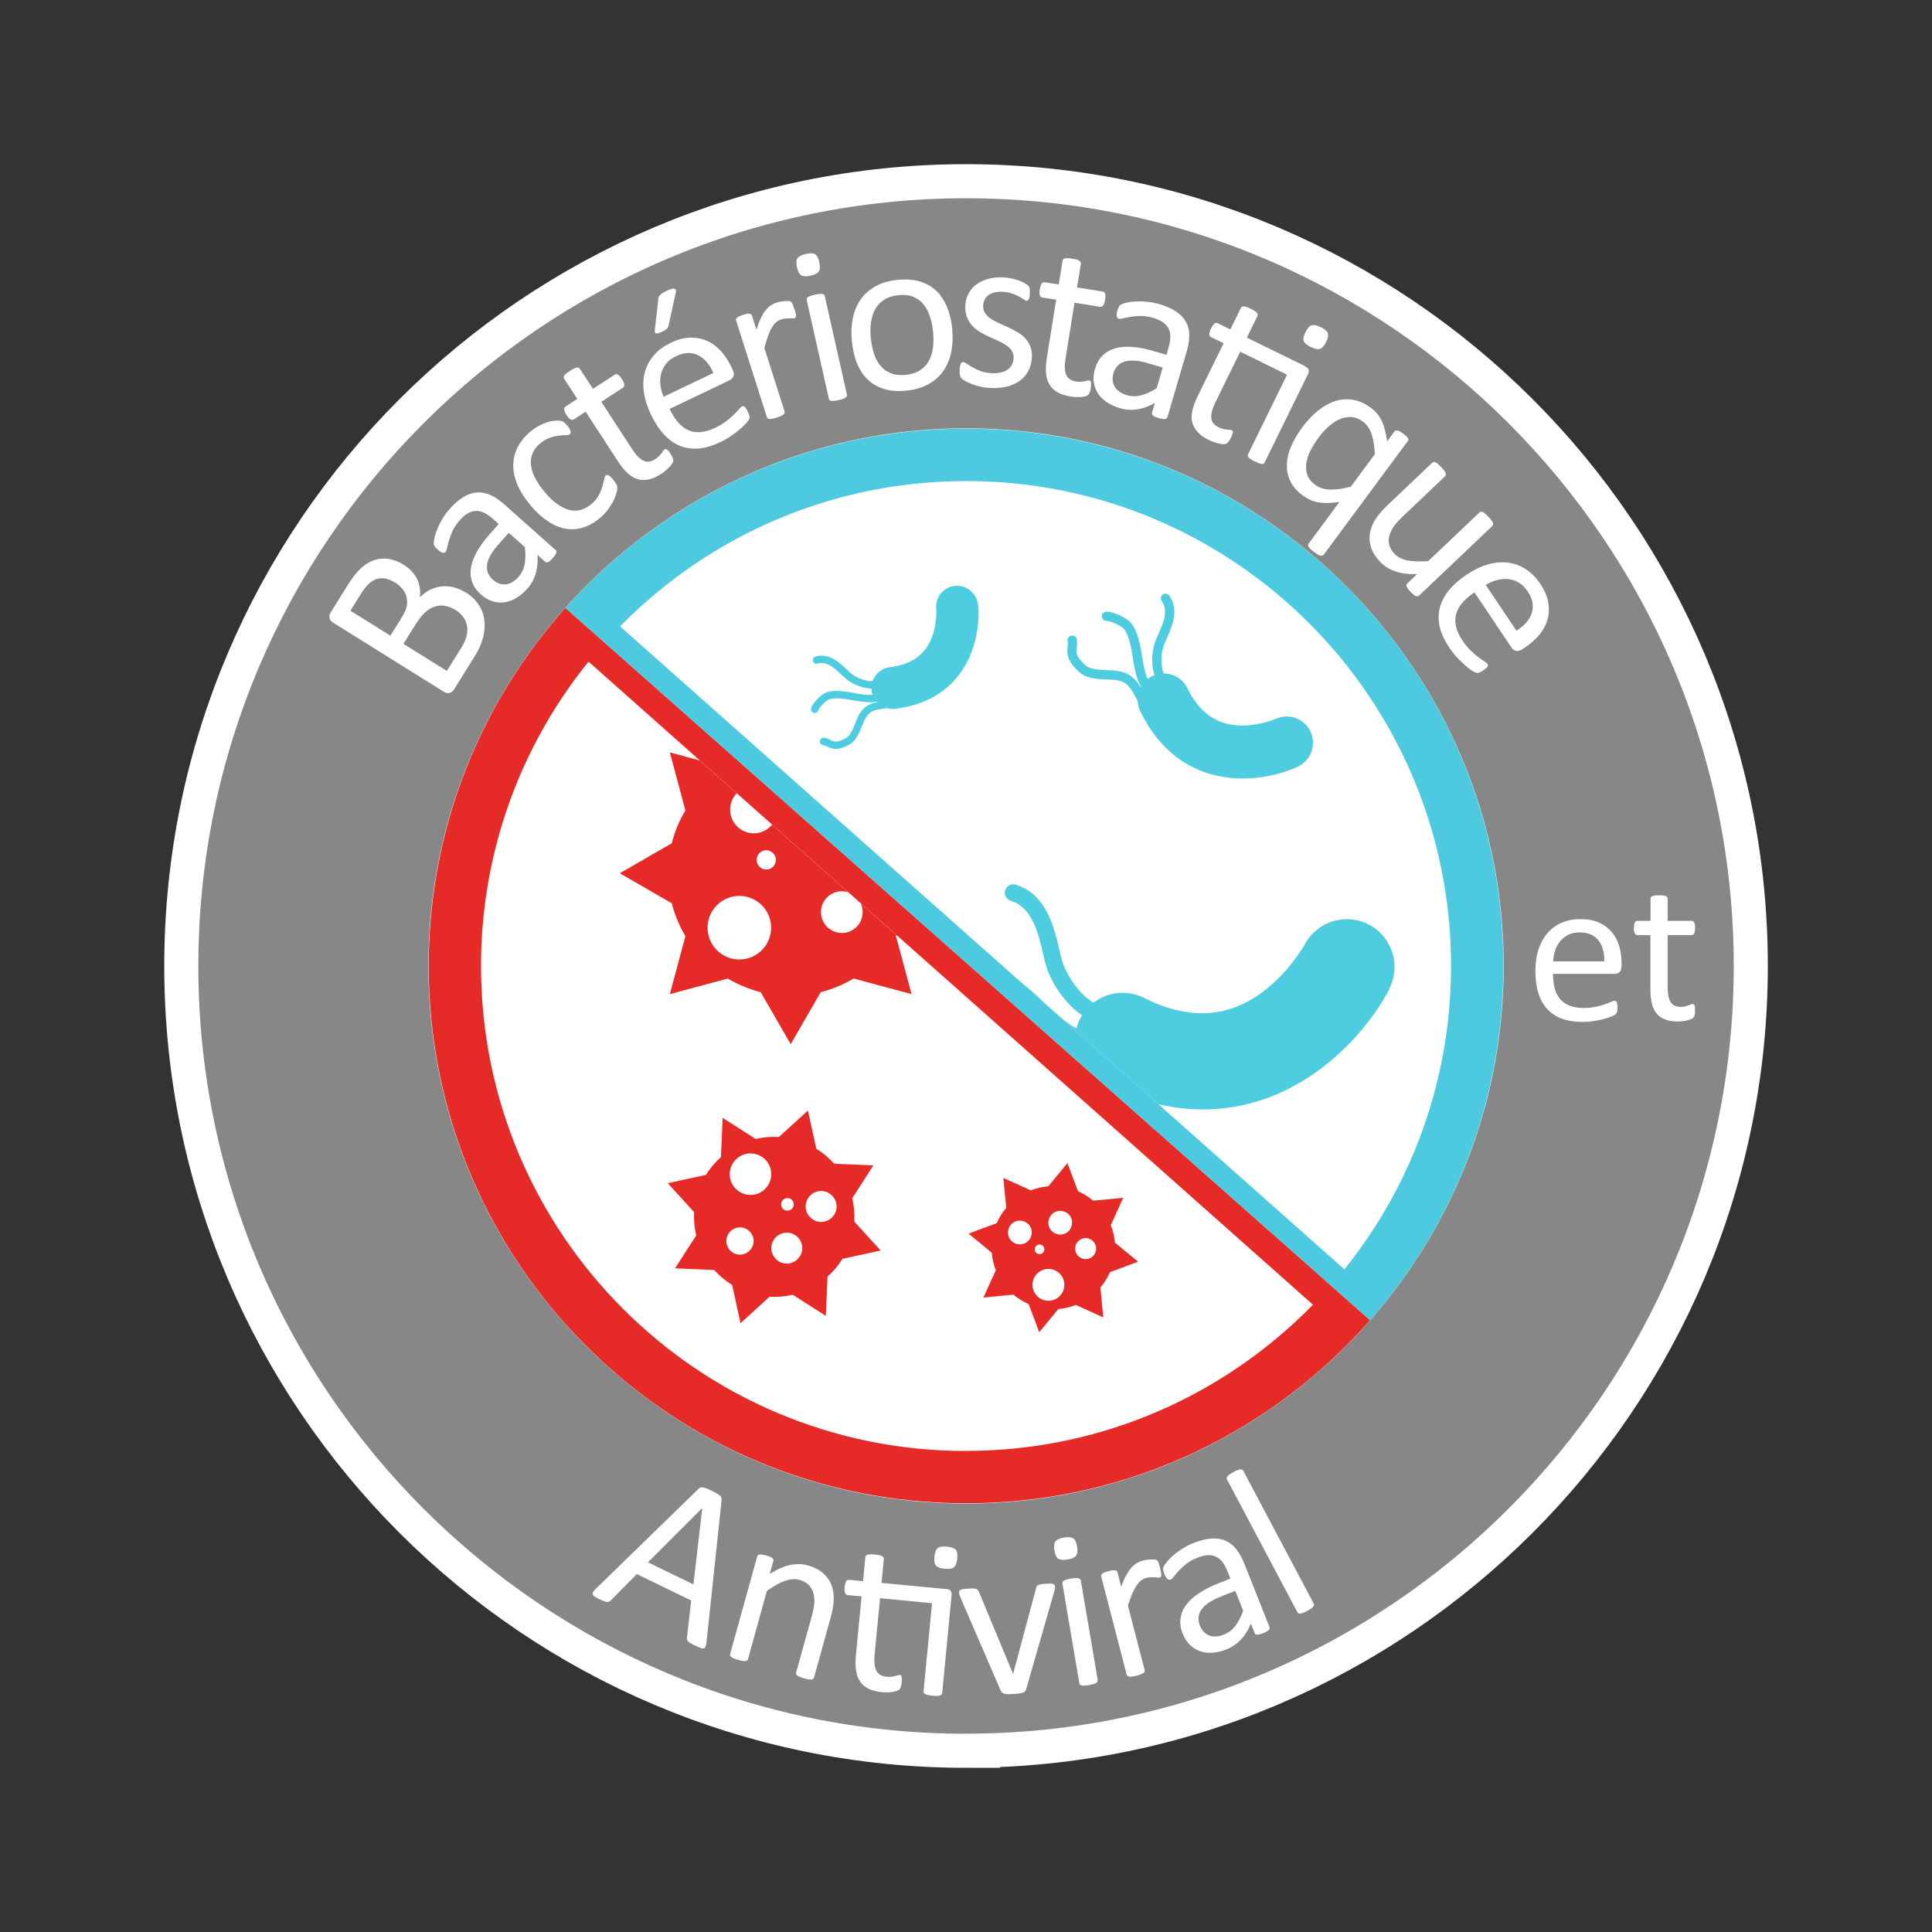 <svg xmlns="http://www.w3.org/2000/svg" xmlns:xlink="http://www.w3.org/1999/xlink" id="Bact&#xE9;riostatique_antiviral" viewBox="0 0 226.77 226.77"><rect x="0" y="0" width="226.77" height="226.77" fill="#333333" stroke="none"/><defs><style>.cls-1,.cls-2{fill:#fff;}.cls-3{fill:none;}.cls-4{clip-path:url(#clippath-1);}.cls-5{clip-path:url(#clippath-3);}.cls-6{fill:#4dcddf;}.cls-7{fill:#e62a27;}.cls-8{clip-path:url(#clippath-2);}.cls-9{fill:#4dcadf;}.cls-2{stroke:#fff;stroke-miterlimit:10;stroke-width:8px;}.cls-10{clip-path:url(#clippath);}.cls-11{fill:#878787;}</style><clipPath id="clippath"><polygon class="cls-3" points="65.05 70.19 170.84 163.83 80.95 197.07 24.86 104.53 65.05 70.19"></polygon></clipPath><clipPath id="clippath-1"><polygon class="cls-3" points="65.05 70.19 170.84 163.83 193.37 82.78 104.25 31.76 65.05 70.19"></polygon></clipPath><clipPath id="clippath-2"><polygon class="cls-3" points="69.07 77.66 154.12 153.16 109.66 183.05 48.93 119.33 69.07 77.66"></polygon></clipPath><clipPath id="clippath-3"><polygon class="cls-3" points="72.76 73.51 157.8 149 185.2 89.11 125.05 48.4 72.76 73.51"></polygon></clipPath></defs><path class="cls-2" d="M113.39,203.5c-49.69,0-90.11-40.42-90.11-90.11S63.7,23.27,113.39,23.27s90.11,40.42,90.11,90.11-40.42,90.11-90.11,90.11Z"></path><g class="cls-10"><path class="cls-7" d="M113.39,50.31c-34.83,0-63.07,28.24-63.07,63.07s28.24,63.07,63.07,63.07,63.07-28.24,63.07-63.07-28.24-63.07-63.07-63.07ZM113.39,56.46c31.44,0,56.93,25.49,56.93,56.93,0,13.48-4.69,25.85-12.52,35.6l-85.02-75.47c10.33-10.52,24.71-17.05,40.62-17.05ZM113.39,170.31c-31.44,0-56.93-25.49-56.93-56.93,0-10.27,2.73-19.9,7.49-28.22,1.51-2.64,3.23-5.15,5.13-7.5l85.03,75.48c-2.74,2.81-5.78,5.34-9.05,7.53-9.05,6.08-19.95,9.63-31.67,9.63Z"></path></g><g class="cls-4"><path class="cls-9" d="M113.39,50.31c-34.83,0-63.07,28.24-63.07,63.07s28.24,63.07,63.07,63.07,63.07-28.24,63.07-63.07-28.24-63.07-63.07-63.07ZM113.39,56.46c31.44,0,56.93,25.49,56.93,56.93,0,8.86-2.03,17.25-5.64,24.72-1.88,3.89-4.2,7.54-6.88,10.88l-85.02-75.47c3.24-3.3,6.89-6.22,10.85-8.65,8.66-5.33,18.85-8.4,29.76-8.4ZM113.39,170.31c-31.44,0-56.93-25.49-56.93-56.93,0-13.53,4.73-25.95,12.61-35.72l85.03,75.48c-10.34,10.59-24.76,17.17-40.72,17.17Z"></path></g><g class="cls-8"><path class="cls-7" d="M109.82,104.26l3.05-1.76-3.05-1.76-3.05-1.76v.02c-.35-1.39-.9-2.7-1.61-3.89h.01s.91-3.39.91-3.39l.91-3.4-3.4.91-3.4.91h.01c-1.2-.7-2.5-1.25-3.89-1.6h.02l-1.76-3.05-1.76-3.05-1.76,3.05-1.76,3.05h.02c-1.39.35-2.7.9-3.89,1.61h.01s-3.4-.92-3.4-.92l-3.4-.91.91,3.4.91,3.4h.01c-.72,1.18-1.27,2.49-1.61,3.88v-.02l-3.05,1.76-3.05,1.76,3.05,1.76,3.05,1.76v-.02c.35,1.39.9,2.7,1.61,3.89h-.01s-.91,3.39-.91,3.39l-.91,3.4,3.4-.91,3.4-.91h-.01c1.2.7,2.5,1.25,3.89,1.6h-.02l1.76,3.05,1.76,3.05,1.76-3.05,1.76-3.05h-.02c1.39-.35,2.7-.9,3.89-1.61h-.01s3.4.92,3.4.92l3.4.91-.91-3.4-.91-3.4h-.01c.72-1.18,1.27-2.49,1.61-3.88v.02l3.05-1.76ZM86.78,112.62c-2.06,0-3.73-1.67-3.73-3.73s1.67-3.73,3.73-3.73,3.73,1.67,3.73,3.73-1.67,3.73-3.73,3.73ZM89.94,102.06c-.63,0-1.13-.51-1.13-1.13s.51-1.13,1.13-1.13,1.13.51,1.13,1.13-.51,1.13-1.13,1.13ZM88.48,97.81c-1.54,0-2.78-1.25-2.78-2.78s1.25-2.78,2.78-2.78,2.78,1.25,2.78,2.78-1.25,2.78-2.78,2.78ZM94.71,98.66c0-1.54,1.25-2.78,2.78-2.78s2.78,1.25,2.78,2.78-1.25,2.78-2.78,2.78-2.78-1.25-2.78-2.78ZM98.81,109.51c-1.35,0-2.45-1.1-2.45-2.45s1.1-2.45,2.45-2.45,2.45,1.1,2.45,2.45-1.1,2.45-2.45,2.45Z"></path><path class="cls-7" d="M131.11,142.2l.73-1.61-1.76.17-1.76.17h0c-.55-.46-1.15-.83-1.79-1.11h0s-.62-1.65-.62-1.65l-.62-1.65-1.12,1.36-1.12,1.36h0c-.7.06-1.39.22-2.06.48h0s-1.61-.73-1.61-.73l-1.61-.73.17,1.76.17,1.76h0c-.47.54-.84,1.15-1.12,1.79h0s-1.65.61-1.65.61l-1.65.62,1.36,1.12,1.36,1.12h0c.06.69.21,1.38.48,2.05h0s-.73,1.6-.73,1.6l-.73,1.61,1.76-.17,1.76-.17h0c.55.46,1.15.83,1.79,1.11h0s.62,1.65.62,1.65l.62,1.65,1.12-1.36,1.12-1.36h0c.7-.06,1.39-.22,2.06-.48h0s1.61.73,1.61.73l1.61.73-.17-1.76-.17-1.76h0c.47-.54.84-1.15,1.12-1.79h0s1.65-.61,1.65-.61l1.65-.62-1.36-1.12-1.36-1.12h0c-.06-.69-.21-1.38-.48-2.05h0s.73-1.6.73-1.6ZM124.15,152.33c-.84.6-2.01.41-2.61-.43s-.41-2.01.43-2.61,2.01-.41,2.61.43.41,2.01-.43,2.61ZM122.35,147.1c-.26.18-.61.12-.79-.13s-.12-.61.13-.79.61-.12.79.13.12.61-.13.79ZM120.52,145.8c-.63.45-1.5.3-1.95-.32s-.3-1.5.32-1.95,1.5-.3,1.95.32.3,1.5-.32,1.95ZM123.31,144.33c-.45-.63-.3-1.5.32-1.95s1.5-.3,1.95.32.3,1.5-.32,1.95-1.5.3-1.95-.32ZM128.14,147.56c-.55.4-1.32.27-1.72-.29s-.27-1.32.29-1.72,1.32-.27,1.72.29.27,1.32-.29,1.72Z"></path><path class="cls-7" d="M86.43,153.07l.49,2.24,1.7-1.55,1.7-1.55h0c.93.05,1.86-.03,2.74-.24h-.01s1.94,1.24,1.94,1.24l1.94,1.24.1-2.3.1-2.3h-.01c.68-.6,1.28-1.3,1.77-2.1h0s2.24-.48,2.24-.48l2.24-.49-1.55-1.7-1.55-1.7h0c.06-.92-.03-1.85-.24-2.73h0s1.24-1.92,1.24-1.92l1.24-1.94-2.3-.1-2.3-.1h0c-.6-.67-1.31-1.27-2.1-1.76h0s-.49-2.24-.49-2.24l-.49-2.24-1.7,1.55-1.7,1.55h0c-.93-.05-1.86.03-2.74.24h.01s-1.94-1.24-1.94-1.24l-1.94-1.24-.1,2.3-.1,2.3h.01c-.68.6-1.28,1.3-1.77,2.1h0s-2.24.48-2.24.48l-2.24.49,1.55,1.7,1.55,1.7h0c-.06.92.03,1.85.24,2.73h0s-1.24,1.92-1.24,1.92l-1.24,1.94,2.3.1,2.3.1h0c.6.67,1.31,1.27,2.1,1.76h0s.49,2.24.49,2.24ZM85.77,137.08c.41-1.28,1.77-1.99,3.06-1.58s1.99,1.77,1.58,3.06-1.77,1.99-3.06,1.58-1.99-1.77-1.58-3.06ZM91.72,141.14c.12-.39.54-.6.93-.48s.6.54.48.93-.54.6-.93.48-.6-.54-.48-.93ZM94.65,141.06c.3-.96,1.33-1.49,2.28-1.18s1.49,1.33,1.18,2.28-1.33,1.49-2.28,1.18-1.49-1.33-1.18-2.28ZM92.9,144.77c.96.3,1.49,1.33,1.18,2.28s-1.33,1.49-2.28,1.18-1.49-1.33-1.18-2.28,1.33-1.49,2.28-1.18ZM85.33,145.18c.27-.84,1.17-1.31,2.01-1.04s1.31,1.17,1.04,2.01-1.17,1.31-2.01,1.04-1.31-1.17-1.04-2.01Z"></path></g><g class="cls-5"><path class="cls-6" d="M163.04,116.09c1.44-2.74.37-6.13-2.35-7.56-2.74-1.44-6.12-.38-7.56,2.35-.02.03-1.81,3.27-5.04,5.64-4.1,3-8.63,3.2-13.83.6-1.98-.99-4.26-.69-5.91.57-1.79-1.04-3.36-3.53-3.77-5.2-.07-.28-.14-.57-.2-.86-.66-2.82-1.56-6.69-5.17-7.79-.52-.16-1.07.14-1.23.66-.16.52.14,1.07.66,1.23,2.52.77,3.21,3.74,3.82,6.35.07.3.14.6.21.88.49,1.99,2.15,4.75,4.34,6.21-.09.15-.18.3-.26.46-.18.35-.3.72-.4,1.09-1.34-.73-2.65-1.95-3.85-3.09-.44-.42-.86-.82-1.27-1.18-1.36-1.2-3.38-2.83-5.24-3.09-1.23-.17-4.26.43-5.33,1.36-.41.36-.45.98-.09,1.39.06.07.13.13.2.18.36.24.85.21,1.19-.08.51-.45,2.9-1.01,3.76-.89.99.13,2.4,1.01,4.2,2.61.39.35.8.74,1.22,1.14,1.52,1.44,3.19,3.02,5.08,3.8,0,.06.02.11.03.17-.67-.28-1.39-.52-2.25-.61-2.37-.26-4.1.97-5.49,1.95l-.24.17c-1.36.97-2.9,2.06-4.31,1.91-1.06-.11-1.88-.23-2.65-.7-.44-.26-.66-.62-.94-1.11-.27-.46-.57-.99-1.13-1.45-.43-.37-1.04-.29-1.39.13-.35.42-.29,1.04.13,1.39.29.24.47.55.69.93.31.54.7,1.2,1.5,1.73.04.03.08.05.12.08,1.12.68,2.23.84,3.47.98,2.16.23,4.1-1.16,5.67-2.26l.23-.16c1.52-1.07,2.63-1.76,4.14-1.6.98.11,1.75.47,2.64.88.34.16.7.32,1.07.47.34.4.72.78,1.18,1.08.18.12.38.23.58.33,17.53,8.75,29.77-3.4,33.79-11.05Z"></path><path class="cls-6" d="M114.79,70.99c-.13-1.36-1.34-2.35-2.69-2.22-1.36.13-2.35,1.34-2.21,2.69,0,.02.12,1.64-.49,3.29-.78,2.1-2.4,3.26-4.94,3.56-.97.11-1.74.78-2.04,1.64-.91.05-2.09-.49-2.64-1-.09-.09-.19-.18-.28-.27-.92-.88-2.19-2.09-3.78-1.62-.23.07-.36.31-.3.54.07.23.31.36.54.29,1.11-.33,2.08.6,2.94,1.42.1.09.2.19.29.27.66.61,1.94,1.23,3.1,1.24,0,.08,0,.15.02.23.02.17.06.34.11.5-.67.06-1.45-.08-2.16-.21-.26-.05-.52-.09-.75-.13-.79-.11-1.93-.23-2.67.13-.49.23-1.47,1.19-1.63,1.79-.06.23.07.47.3.54.04.01.08.02.12.02.19,0,.37-.13.42-.32.08-.29.82-1.07,1.17-1.24.4-.19,1.13-.21,2.18-.06.23.03.47.08.72.12.91.16,1.9.34,2.79.17.02.02.04.04.05.06-.31.06-.64.14-.98.32-.93.48-1.28,1.35-1.55,2.05l-.05.12c-.27.68-.57,1.46-1.13,1.75-.42.22-.75.37-1.15.38-.22,0-.39-.07-.61-.18-.21-.11-.45-.22-.77-.26-.25-.03-.45.14-.48.38-.03.24.14.45.38.48.17.02.3.09.48.17.25.12.55.27.97.27.02,0,.04,0,.06,0,.58-.02,1.03-.23,1.51-.48.85-.44,1.23-1.42,1.54-2.2l.05-.12c.3-.76.54-1.29,1.14-1.59.39-.2.76-.25,1.18-.31.16-.02.34-.05.51-.09.22.07.45.11.7.11.1,0,.19,0,.29-.02,8.57-1.02,10.13-8.45,9.76-12.23Z"></path><path class="cls-6" d="M152.32,89.99c1.55-.72,2.22-2.56,1.51-4.1-.72-1.55-2.55-2.22-4.1-1.51-.02,0-1.89.83-4.1.78-2.8-.06-4.85-1.49-6.26-4.38-.53-1.1-1.64-1.73-2.78-1.73-.43-1.06-.29-2.67.1-3.54.06-.15.13-.29.2-.45.66-1.46,1.56-3.45.35-5.15-.18-.25-.52-.3-.76-.13-.24.18-.3.51-.13.76.85,1.18.15,2.71-.46,4.06-.07.16-.14.31-.2.46-.45,1.03-.65,2.8-.18,4.18-.09.03-.18.07-.27.11-.2.1-.38.21-.54.34-.34-.77-.5-1.74-.65-2.64-.05-.33-.1-.65-.16-.95-.19-.98-.53-2.37-1.26-3.11-.48-.49-2.01-1.24-2.79-1.19-.3.02-.53.28-.51.58,0,.05.01.1.03.14.08.22.3.38.55.36.37-.02,1.61.53,1.95.87.39.39.71,1.25.96,2.55.05.28.1.59.15.91.18,1.14.38,2.39.95,3.37-.02.03-.03.06-.04.09-.2-.35-.43-.69-.78-1.02-.95-.91-2.12-.95-3.06-.99h-.16c-.92-.04-1.96-.08-2.53-.62-.43-.41-.75-.73-.93-1.2-.1-.26-.08-.49-.04-.8.04-.29.08-.62,0-1.01-.06-.31-.36-.48-.65-.41-.29.07-.48.36-.41.65.05.2.02.4,0,.64-.04.34-.1.76.08,1.26,0,.03.02.05.03.08.26.67.69,1.12,1.19,1.59.87.82,2.18.87,3.24.91h.16c1.03.05,1.74.11,2.35.69.39.38.61.79.86,1.27.1.19.2.38.31.57.01.29.06.58.16.87.04.11.09.23.14.34,4.74,9.72,14.17,8.5,18.5,6.5Z"></path></g><path class="cls-11" d="M113.39,203.5c-49.69,0-90.11-40.42-90.11-90.11S63.7,23.27,113.39,23.27s90.11,40.42,90.11,90.11-40.42,90.11-90.11,90.11ZM113.39,50.27c-34.8,0-63.11,28.31-63.11,63.11s28.31,63.11,63.11,63.11,63.11-28.31,63.11-63.11-28.31-63.11-63.11-63.11Z"></path><path class="cls-1" d="M190.32,113.43c0,.32-.08.54-.24.68-.16.13-.34.2-.55.2h-7.24c0,.61.06,1.16.18,1.65.12.49.33.91.61,1.26s.66.62,1.12.81,1.02.28,1.68.28c.52,0,.99-.04,1.4-.13.41-.08.76-.18,1.06-.29.3-.11.54-.2.74-.29.19-.09.34-.13.44-.13.06,0,.11.01.15.04.04.03.08.07.1.13.02.06.04.14.06.24.01.1.02.23.02.37,0,.11,0,.2-.01.28s-.02.15-.03.21c-.01.06-.03.12-.06.17s-.07.1-.11.14c-.04.04-.18.12-.4.22-.22.1-.5.2-.85.3-.35.1-.76.18-1.21.26-.46.08-.95.12-1.47.12-.9,0-1.7-.13-2.38-.38s-1.25-.63-1.71-1.12-.81-1.12-1.05-1.87c-.24-.75-.35-1.62-.35-2.61s.12-1.79.37-2.54c.24-.75.6-1.39,1.06-1.92.46-.53,1.01-.93,1.67-1.21.65-.28,1.38-.42,2.18-.42.86,0,1.6.14,2.2.42.61.28,1.1.65,1.5,1.12s.68,1.02.86,1.65c.18.63.27,1.3.27,2.02v.37ZM188.3,112.83c.02-1.06-.21-1.89-.71-2.49-.5-.6-1.23-.9-2.2-.9-.5,0-.94.09-1.31.28s-.69.44-.95.75c-.25.31-.45.67-.59,1.08-.14.41-.22.84-.23,1.29h5.99Z"></path><path class="cls-1" d="M198.96,118.59c0,.24-.02.42-.05.56-.03.14-.08.24-.15.3-.06.07-.16.13-.29.18-.13.06-.28.1-.45.14-.17.04-.34.07-.53.09-.19.02-.37.04-.56.04-.57,0-1.06-.08-1.46-.23-.41-.15-.74-.38-1-.68-.26-.3-.45-.69-.57-1.16s-.18-1.02-.18-1.65v-6.42h-1.54c-.12,0-.22-.07-.29-.2s-.11-.34-.11-.63c0-.15.01-.29.03-.39.02-.11.05-.19.08-.26.03-.07.08-.12.13-.15.05-.03.11-.04.18-.04h1.53v-2.61c0-.06.01-.11.04-.16.03-.05.08-.09.16-.13.08-.04.18-.06.31-.08.13-.02.29-.02.49-.02s.37,0,.5.02c.13.02.23.04.3.08.07.04.13.08.16.13.03.05.05.1.05.16v2.61h2.82c.07,0,.12.01.17.04.05.03.09.08.13.15.04.07.06.16.08.26.02.11.02.24.02.39,0,.29-.04.5-.11.63s-.17.2-.29.2h-2.82v6.13c0,.76.11,1.33.34,1.71.22.39.62.58,1.2.58.19,0,.35-.02.5-.05.15-.04.28-.08.39-.12s.21-.08.29-.12c.08-.04.15-.05.22-.05.04,0,.08.01.12.03.04.02.06.06.08.12s.04.13.06.23c.02.1.02.22.02.37Z"></path><path class="cls-1" d="M82.91,192.81c-.02.2-.06.36-.1.47s-.12.18-.21.2c-.09.02-.21,0-.37-.05-.15-.06-.35-.14-.6-.26s-.44-.22-.58-.3-.24-.16-.3-.22c-.06-.06-.1-.13-.11-.19s-.02-.14-.01-.23l.5-4.37-6.38-3.1-3.05,3.08c-.06.06-.12.11-.18.14s-.14.05-.24.05-.21-.03-.36-.08c-.15-.05-.33-.13-.55-.24-.23-.11-.41-.21-.55-.3-.14-.09-.22-.18-.25-.26-.03-.08-.02-.18.04-.28.06-.11.16-.23.31-.37l12.07-11.75c.07-.07.15-.12.23-.15.08-.03.17-.04.29-.02.11.02.25.06.41.12.16.06.36.15.6.27.25.12.46.23.62.32.16.09.28.18.37.26.09.08.14.17.17.25.03.09.03.18.02.28l-1.78,16.75ZM82.42,177.02h-.01s-6.36,6.36-6.36,6.36l5.34,2.59,1.04-8.95Z"></path><path class="cls-1" d="M95.55,196.89c-.02.07-.05.12-.1.16s-.11.06-.2.08c-.09.01-.2,0-.34-.01s-.31-.06-.52-.12c-.21-.06-.38-.12-.51-.17s-.23-.11-.3-.16-.11-.11-.13-.17c-.02-.06-.02-.12,0-.19l1.86-6.7c.18-.65.27-1.19.28-1.62,0-.43-.04-.81-.16-1.15s-.31-.63-.57-.87c-.27-.24-.6-.41-1.01-.53-.52-.15-1.1-.1-1.73.12s-1.33.62-2.11,1.18l-2.21,7.99c-.02.07-.05.12-.1.16s-.11.06-.2.07c-.09.01-.2,0-.34-.01s-.32-.06-.53-.12c-.2-.06-.37-.11-.5-.17-.13-.05-.23-.11-.3-.17-.07-.06-.12-.11-.13-.17-.02-.05-.02-.12,0-.18l3.17-11.43c.02-.07.05-.12.09-.16.04-.04.1-.07.19-.08.09-.02.19-.02.31,0,.12.02.28.06.48.11.19.05.34.1.46.15.12.05.21.1.26.16.06.06.09.11.11.17s.02.12,0,.18l-.42,1.51c.84-.54,1.63-.89,2.36-1.05.73-.16,1.42-.15,2.08.03.76.21,1.37.52,1.82.92.45.4.78.86.98,1.38.2.52.29,1.09.27,1.71-.02.62-.14,1.33-.37,2.15l-1.93,6.98Z"></path><path class="cls-1" d="M111.08,186.51c.26.03.44.1.52.23.08.13.12.3.09.53l-1.1,11.46c0,.07-.03.13-.07.17-.04.04-.1.08-.19.11-.09.03-.2.04-.34.05-.14,0-.31,0-.51-.02-.22-.02-.4-.05-.54-.08-.14-.03-.25-.07-.33-.11-.08-.04-.14-.09-.17-.14-.03-.05-.04-.11-.04-.18l1-10.35-6.1-.59-.64,6.59c-.08.81-.02,1.44.18,1.88.2.44.61.69,1.23.75.2.02.38.02.54,0s.3-.05.43-.08.24-.06.33-.09c.09-.03.17-.04.24-.04.04,0,.08.02.12.04s.06.07.08.13c.02.06.03.15.04.25,0,.11,0,.24-.01.4-.02.25-.06.45-.11.59-.05.14-.11.25-.19.31s-.19.13-.33.17c-.15.05-.31.08-.49.11-.18.02-.38.04-.58.04s-.41,0-.61-.02c-.61-.06-1.13-.19-1.55-.39-.42-.2-.76-.48-1.01-.84s-.41-.79-.49-1.31c-.08-.51-.08-1.11-.02-1.8l.67-6.9-1.65-.16c-.13-.01-.23-.09-.29-.24-.06-.15-.08-.38-.05-.69.02-.17.04-.31.07-.42.03-.11.07-.2.11-.27.04-.07.09-.12.15-.14.06-.03.12-.03.19-.03l1.64.16.27-2.81c0-.06.03-.12.06-.17.04-.05.1-.09.18-.12s.2-.05.34-.05.32,0,.53.02c.22.02.4.05.54.08.14.03.24.07.32.12s.13.1.16.15c.03.06.04.11.04.17l-.27,2.81,7.6.73ZM112.36,182.95c-.05.51-.18.84-.39,1.01-.21.17-.57.22-1.09.17-.51-.05-.85-.17-1.02-.37-.17-.2-.23-.54-.18-1.04.05-.51.18-.84.39-1.01.21-.17.57-.22,1.09-.17.51.05.85.17,1.02.37s.23.55.18,1.04Z"></path><path class="cls-1" d="M123.83,186.19s0,.07,0,.11c0,.04,0,.08-.01.13,0,.04-.01.09-.02.15s-.02.11-.04.17l-3.31,11.51c-.03.1-.07.18-.12.25-.05.07-.14.12-.25.16-.11.04-.25.08-.43.1s-.39.05-.66.06c-.26.02-.48.02-.66.02-.18,0-.32-.02-.43-.05-.11-.03-.2-.07-.27-.13s-.12-.13-.16-.21l-4.75-10.99c-.04-.1-.08-.19-.1-.27-.03-.08-.04-.14-.05-.17,0-.04-.01-.07-.01-.1,0-.07,0-.13.04-.19.03-.05.09-.1.17-.14.08-.04.19-.06.33-.08.13-.02.3-.03.51-.05.25-.02.46-.02.61-.02.15,0,.27.02.36.05.08.03.15.07.19.12.04.05.08.11.12.19l3.97,9.55.06.15.03-.16,2.67-9.97c.01-.08.04-.15.08-.2.04-.06.1-.1.18-.14.08-.04.19-.07.34-.09.14-.02.33-.04.57-.06.2-.01.37-.02.5-.02s.24.02.31.05.13.07.17.12c.03.05.05.1.06.17Z"></path><path class="cls-1" d="M126.42,181.52c.08.5.05.86-.11,1.08-.16.21-.5.37-1.01.45-.5.08-.86.05-1.08-.09-.22-.15-.37-.47-.45-.96-.08-.5-.05-.86.11-1.08.16-.21.5-.36,1.01-.45.5-.08.86-.05,1.08.09.22.15.37.47.45.96ZM128.83,197.21c.01.07,0,.13-.02.18-.03.05-.08.1-.15.15s-.18.09-.31.13-.31.08-.53.12c-.21.04-.38.06-.52.06-.14,0-.26,0-.34-.02-.09-.02-.15-.05-.19-.09-.04-.04-.06-.1-.08-.17l-1.99-11.7c-.01-.06,0-.12.02-.18.02-.06.07-.11.15-.16.08-.05.18-.09.32-.13s.31-.08.52-.11c.22-.04.4-.06.54-.06.14,0,.25,0,.34.02.08.02.15.06.19.1.04.05.07.1.08.16l1.99,11.7Z"></path><path class="cls-1" d="M136.17,184.08c.05.19.08.35.11.48s.03.23.03.31c0,.08-.02.14-.05.19-.03.05-.08.08-.15.1-.07.02-.16.02-.26,0-.11-.01-.23-.02-.36-.03-.13,0-.28,0-.44,0-.16,0-.33.03-.51.08-.21.05-.41.15-.59.29-.18.14-.36.33-.54.59s-.34.58-.51.96c-.16.39-.33.85-.51,1.4l1.96,7.56c.02.07.02.13,0,.18-.02.06-.07.11-.13.17-.07.05-.17.11-.3.16-.13.05-.3.11-.52.16-.2.05-.38.09-.52.11-.14.02-.26.02-.35,0-.09-.01-.16-.04-.2-.08s-.07-.09-.09-.16l-2.98-11.49c-.02-.07-.02-.13,0-.18.01-.05.05-.11.12-.17.07-.06.16-.11.27-.15.12-.04.27-.09.47-.14.19-.05.34-.08.47-.1.13-.02.23-.02.31,0,.08.02.14.05.18.09s.07.09.09.16l.43,1.67c.2-.54.39-.99.6-1.35.2-.36.4-.66.61-.89.2-.23.42-.41.64-.54.23-.13.46-.22.71-.29.11-.03.24-.05.38-.08.14-.02.3-.04.46-.04.16,0,.31,0,.45,0,.13.01.23.03.29.06.06.03.11.06.13.09.03.03.05.08.08.14.03.06.06.14.09.25.03.11.08.27.13.46Z"></path><path class="cls-1" d="M148.99,190.97c.04.1.04.18,0,.26-.05.08-.12.15-.23.22-.1.07-.27.15-.49.24-.21.08-.39.14-.52.17-.14.03-.24.03-.32,0s-.13-.09-.17-.19l-.44-1.1c-.28.71-.66,1.32-1.13,1.84-.48.52-1.05.91-1.71,1.18-.58.23-1.13.36-1.67.4-.53.04-1.02-.02-1.46-.18s-.84-.4-1.19-.75c-.35-.34-.63-.78-.84-1.31-.25-.62-.33-1.21-.26-1.77.07-.56.28-1.08.64-1.57s.84-.95,1.47-1.37c.63-.42,1.37-.8,2.23-1.15l1.52-.6-.34-.86c-.17-.42-.36-.78-.58-1.07s-.47-.5-.76-.64-.61-.2-.97-.18c-.36.02-.78.12-1.24.3-.5.2-.92.43-1.27.71-.35.28-.64.54-.89.81-.24.26-.44.49-.59.69-.15.2-.28.32-.38.35-.07.03-.13.03-.19.02-.06-.01-.12-.04-.19-.1-.06-.05-.12-.12-.18-.22-.06-.1-.11-.21-.16-.33-.08-.2-.13-.37-.15-.5-.02-.13,0-.27.07-.42.07-.15.21-.35.42-.6.21-.25.47-.5.78-.76.3-.26.65-.51,1.04-.75s.79-.45,1.22-.62c.79-.31,1.5-.49,2.13-.53.63-.04,1.18.04,1.66.25.48.21.9.54,1.26,1s.68,1.02.95,1.71l2.95,7.44ZM144.98,186.73l-1.73.69c-.56.22-1.02.46-1.39.71s-.66.53-.85.82c-.2.29-.31.59-.33.9s.03.63.16.96c.23.57.59.96,1.09,1.15.5.2,1.07.16,1.73-.1.53-.21.97-.54,1.32-.99.35-.45.66-1.05.94-1.8l-.93-2.34Z"></path><path class="cls-1" d="M154.19,188.22c.03.06.05.12.04.18,0,.06-.04.12-.09.19-.05.07-.14.14-.25.22-.12.08-.27.17-.47.28-.19.1-.35.17-.48.22-.13.05-.24.08-.33.09-.09,0-.16,0-.21-.03s-.09-.07-.12-.14l-8.25-15.56c-.03-.06-.05-.12-.05-.19,0-.06.03-.13.09-.2s.14-.15.26-.23c.12-.08.27-.17.45-.27.19-.1.36-.18.49-.23.13-.05.24-.08.33-.08.09,0,.16,0,.21.04s.1.08.13.14l8.25,15.56Z"></path><path class="cls-1" d="M54.65,69.52c.46.28.84.6,1.15.96.31.36.55.73.73,1.13.17.4.29.82.33,1.26.05.44.03.89-.04,1.36s-.2.93-.39,1.41c-.18.47-.45.98-.79,1.52l-2.36,3.78c-.11.17-.27.3-.48.38-.21.08-.46.03-.75-.15l-12.91-8.06c-.29-.18-.45-.38-.47-.61-.02-.23.02-.42.13-.59l2.05-3.29c.54-.87,1.06-1.52,1.57-1.97.51-.45,1.03-.76,1.58-.93.54-.17,1.1-.21,1.67-.11.57.1,1.14.33,1.72.68.34.21.64.46.91.74.26.28.47.58.64.9.16.33.28.67.33,1.05.06.37.06.76,0,1.15.32-.35.69-.63,1.1-.85.41-.22.85-.36,1.32-.43.47-.07.95-.05,1.45.06.5.11,1,.31,1.49.62ZM46.37,68.38c-.35-.22-.7-.37-1.04-.45-.34-.08-.68-.08-1.01,0-.33.08-.65.26-.96.53s-.64.68-.99,1.23l-1.24,1.99,4.69,2.93,1.37-2.19c.31-.5.5-.94.56-1.33.06-.39.04-.75-.05-1.09-.09-.34-.26-.65-.5-.92-.24-.28-.51-.51-.82-.71ZM53.5,71.62c-.43-.27-.86-.44-1.27-.51-.41-.07-.81-.04-1.2.09-.39.12-.76.35-1.13.68-.36.33-.73.79-1.11,1.39l-1.44,2.3,5.1,3.18,1.74-2.79c.27-.44.46-.85.56-1.25.1-.39.12-.78.08-1.15-.05-.38-.18-.73-.4-1.06-.22-.33-.53-.62-.93-.88Z"></path><path class="cls-1" d="M65.21,64.53c.08.07.12.15.11.24,0,.09-.04.19-.1.29-.06.11-.17.25-.33.43-.15.17-.28.3-.39.38-.11.08-.21.13-.29.14-.08.01-.16-.02-.24-.09l-.89-.79c.07.75,0,1.47-.19,2.15-.19.68-.53,1.29-1,1.82-.42.47-.85.83-1.31,1.1-.46.27-.92.44-1.39.5-.47.06-.93.02-1.4-.13-.47-.15-.91-.42-1.34-.79-.5-.44-.84-.93-1.03-1.46-.19-.53-.23-1.09-.14-1.69.1-.6.33-1.23.7-1.88s.86-1.33,1.47-2.02l1.09-1.22-.69-.61c-.34-.3-.68-.54-1-.7-.33-.16-.65-.24-.97-.23-.32,0-.63.1-.95.27-.32.18-.64.45-.97.83-.36.4-.63.8-.82,1.21-.19.4-.33.78-.43,1.12s-.17.64-.22.88c-.05.25-.11.41-.18.49-.05.05-.1.09-.16.1-.06.02-.13.02-.21,0-.08-.02-.17-.06-.26-.12-.09-.06-.19-.13-.29-.22-.16-.15-.28-.27-.36-.38-.08-.11-.12-.24-.12-.41,0-.16.03-.41.11-.72.08-.32.19-.66.35-1.03.16-.37.35-.75.59-1.14.24-.39.5-.76.81-1.1.57-.64,1.12-1.11,1.66-1.43.54-.32,1.08-.49,1.6-.52s1.05.08,1.57.32,1.06.61,1.61,1.1l5.98,5.32ZM59.72,62.54l-1.24,1.39c-.4.45-.7.87-.92,1.26s-.35.77-.39,1.12c-.04.35,0,.67.11.95.12.29.31.55.58.79.46.41.96.59,1.49.54.53-.05,1.03-.34,1.5-.86.38-.43.62-.92.73-1.48s.12-1.23.03-2.03l-1.88-1.67Z"></path><path class="cls-1" d="M72,56.36c.1.11.18.22.24.31.06.09.11.17.14.24s.05.14.07.2c.01.06.01.17,0,.33-.01.16-.07.38-.17.67s-.23.6-.4.9c-.17.31-.38.62-.62.93-.25.31-.53.6-.84.86-.65.55-1.32.92-2.01,1.13-.69.21-1.37.25-2.06.12-.69-.13-1.37-.42-2.06-.88-.68-.45-1.36-1.07-2.02-1.86-.75-.9-1.29-1.76-1.6-2.58-.32-.83-.46-1.61-.42-2.33.04-.73.23-1.41.58-2.04.35-.63.82-1.2,1.42-1.7.29-.24.59-.45.91-.63s.63-.31.93-.42.59-.17.87-.21c.27-.03.49-.05.63-.03.15.01.26.03.33.05.07.02.14.06.21.1.07.05.15.11.22.18s.16.17.26.29c.22.26.34.47.37.63.03.16,0,.27-.09.34-.1.08-.26.13-.49.12s-.49.02-.81.05c-.31.04-.66.12-1.04.25-.38.13-.77.36-1.16.68-.8.67-1.16,1.5-1.07,2.47.09.97.62,2.05,1.61,3.22.49.59.98,1.05,1.46,1.4.48.35.95.58,1.42.7s.91.12,1.35,0c.44-.12.85-.35,1.26-.68.38-.32.67-.66.86-1.03.19-.36.33-.71.42-1.03s.16-.6.21-.84c.05-.24.11-.39.19-.46.05-.04.1-.06.16-.06.06,0,.12.02.2.06s.16.11.25.2c.09.09.19.2.31.34Z"></path><path class="cls-1" d="M78.68,53.22c.14.21.23.39.29.54.05.14.07.27.05.36-.02.1-.07.21-.16.34-.08.13-.19.26-.32.39-.13.13-.27.26-.43.4-.16.13-.32.25-.49.36-.52.34-1,.56-1.46.66s-.89.09-1.31-.03c-.42-.12-.81-.36-1.2-.72-.38-.35-.76-.82-1.13-1.39l-3.78-5.81-1.39.91c-.11.07-.24.07-.38,0-.14-.08-.3-.25-.47-.51-.09-.14-.16-.26-.2-.37-.04-.11-.07-.2-.08-.28-.01-.08,0-.15.03-.21s.08-.1.13-.14l1.38-.9-1.54-2.36c-.03-.05-.05-.11-.05-.17,0-.06.02-.13.07-.21.05-.08.13-.16.24-.25.11-.09.25-.19.43-.31.18-.12.34-.21.47-.27.13-.06.24-.1.32-.11s.16,0,.22.02c.06.03.1.06.14.12l1.54,2.36,2.55-1.66c.06-.04.12-.06.18-.06s.13.02.2.06c.07.04.15.1.23.19s.16.2.25.34c.17.27.26.48.27.64.01.16-.04.28-.15.35l-2.55,1.66,3.61,5.55c.45.69.88,1.14,1.31,1.35.43.22.91.16,1.43-.18.17-.11.31-.23.42-.34.11-.12.21-.23.29-.33s.15-.2.2-.28.11-.14.17-.18c.04-.02.08-.04.12-.04.04,0,.09.01.15.05.05.04.11.1.19.18.07.08.15.18.24.32Z"></path><path class="cls-1" d="M86,43.41c.15.31.18.57.08.77-.09.21-.24.35-.44.45l-7.05,3.37c.29.59.6,1.1.95,1.52s.74.73,1.18.94c.44.21.93.3,1.46.26s1.12-.2,1.77-.51c.51-.24.94-.5,1.3-.78.36-.27.66-.53.9-.77.24-.24.44-.45.58-.62s.27-.28.36-.33c.06-.03.11-.04.17-.03.06,0,.11.03.16.08.05.04.11.11.16.21.06.09.12.21.19.35.05.1.09.19.12.27s.05.15.07.22.02.13.02.19c0,.06-.02.12-.04.19s-.12.2-.28.4c-.17.2-.4.43-.69.69-.3.26-.65.53-1.06.82-.41.29-.87.56-1.38.8-.88.42-1.71.67-2.49.74-.78.07-1.51-.03-2.19-.29-.68-.27-1.31-.71-1.89-1.33-.58-.62-1.1-1.41-1.56-2.38-.44-.92-.72-1.8-.83-2.65-.11-.85-.07-1.63.14-2.36.2-.73.56-1.38,1.06-1.95.5-.58,1.15-1.05,1.93-1.43.84-.4,1.62-.61,2.34-.62s1.38.12,1.98.39c.6.27,1.13.68,1.61,1.2.47.53.88,1.14,1.21,1.84l.17.36ZM77.25,35.15c0-.11.03-.21.06-.29s.09-.17.17-.24c.08-.08.18-.15.3-.23.13-.08.29-.17.48-.26.22-.11.41-.18.56-.22.15-.04.27-.04.35-.02.08.03.13.07.16.14s.02.16,0,.26l-.83,3.8c-.03.11-.05.2-.08.27-.03.07-.07.14-.12.2-.05.06-.13.12-.23.18-.1.06-.23.13-.39.21-.17.08-.32.14-.43.16s-.2.03-.27.01c-.06-.02-.1-.06-.12-.13-.02-.07-.02-.16,0-.27l.41-3.57ZM83.74,43.77c-.47-1.04-1.08-1.74-1.85-2.1-.76-.36-1.62-.31-2.57.15-.49.23-.87.53-1.15.89-.28.36-.47.75-.58,1.17-.1.42-.13.86-.07,1.33.06.47.18.92.37,1.36l5.84-2.79Z"></path><path class="cls-1" d="M93.25,36.27c.06.18.1.34.14.47.03.13.05.23.04.31,0,.08-.02.14-.04.19-.03.05-.07.09-.14.11-.07.02-.15.03-.26.02-.11,0-.23-.01-.36,0-.13,0-.28,0-.44.02-.16.01-.33.05-.51.11-.21.07-.4.17-.58.32-.17.15-.34.35-.5.62-.16.26-.31.59-.45.99s-.29.87-.43,1.42l2.37,7.44c.02.07.02.13,0,.19-.02.06-.06.11-.13.17-.06.06-.16.12-.29.18-.13.06-.3.12-.51.19-.2.06-.37.11-.51.13-.14.03-.25.04-.34.03-.09,0-.16-.03-.2-.07-.04-.04-.08-.09-.1-.16l-3.6-11.3c-.02-.07-.03-.13-.02-.18,0-.05.05-.11.11-.17s.15-.12.26-.17.27-.11.46-.17c.18-.06.34-.1.46-.13.12-.03.23-.03.31-.01.08.02.14.04.18.08.04.04.08.09.1.16l.52,1.65c.17-.55.34-1.01.52-1.38.18-.37.37-.68.56-.92.19-.24.4-.43.61-.57s.45-.25.69-.32c.11-.04.23-.07.38-.1.14-.03.29-.05.46-.07.16-.01.31-.02.44-.02.13,0,.23.02.3.04.06.03.11.05.14.09.03.03.06.08.09.13s.07.14.11.25c.04.11.09.26.15.46Z"></path><path class="cls-1" d="M96.17,30.78c.11.5.09.86-.06,1.08-.15.22-.48.39-.98.5-.5.11-.86.1-1.08-.04-.22-.13-.39-.45-.5-.93-.11-.5-.09-.86.06-1.08.15-.22.47-.39.98-.5.5-.11.86-.1,1.08.03.22.13.39.45.5.93ZM99.4,46.32c.02.07.01.13-.01.19s-.07.11-.14.16c-.07.05-.17.1-.3.15-.13.05-.31.1-.52.14-.21.05-.38.08-.52.09-.14.01-.26.01-.35,0-.09-.02-.15-.04-.19-.08-.04-.04-.07-.09-.08-.16l-2.6-11.58c-.01-.06-.01-.12,0-.18.02-.06.07-.11.14-.17.07-.05.18-.1.31-.15.13-.05.3-.09.51-.14.21-.05.39-.08.53-.09.14-.01.25-.01.34,0,.08.02.15.05.2.09s.08.1.09.16l2.6,11.58Z"></path><path class="cls-1" d="M111.76,38.62c.1.96.06,1.86-.11,2.7-.17.83-.48,1.57-.92,2.21s-1.03,1.16-1.75,1.56c-.72.4-1.58.66-2.58.76-.97.1-1.83.04-2.58-.18-.75-.22-1.39-.58-1.93-1.08s-.96-1.14-1.28-1.9c-.32-.76-.52-1.64-.62-2.64-.1-.96-.06-1.86.11-2.69s.47-1.57.92-2.21c.44-.64,1.03-1.15,1.75-1.55.72-.4,1.58-.65,2.59-.75.97-.1,1.83-.04,2.58.18.75.22,1.39.58,1.93,1.08.54.5.96,1.14,1.28,1.9s.53,1.64.63,2.63ZM109.53,38.99c-.06-.64-.18-1.24-.36-1.79-.18-.56-.42-1.04-.74-1.44-.32-.4-.72-.7-1.21-.91s-1.09-.27-1.78-.2c-.64.06-1.19.23-1.63.51-.44.27-.79.63-1.05,1.08-.26.45-.43.96-.52,1.54-.09.58-.1,1.21-.03,1.88.07.65.19,1.25.36,1.81.18.56.42,1.03.75,1.43.32.4.73.7,1.22.9.49.2,1.09.27,1.78.2.64-.06,1.18-.23,1.62-.51.44-.27.8-.63,1.05-1.07s.43-.95.51-1.54c.08-.58.09-1.21.02-1.9Z"></path><path class="cls-1" d="M121.11,41.96c-.03.61-.17,1.14-.42,1.6-.25.46-.58.85-1.01,1.15-.43.3-.93.53-1.51.67-.58.14-1.21.19-1.9.16-.42-.02-.82-.07-1.2-.16-.38-.08-.72-.18-1.01-.3-.3-.12-.55-.23-.75-.35s-.35-.23-.45-.32c-.09-.09-.16-.22-.19-.38s-.05-.38-.03-.65c0-.17.02-.31.05-.42s.05-.21.08-.27c.03-.07.07-.12.12-.15.05-.03.1-.04.17-.04.1,0,.24.07.42.2.18.13.41.27.68.42.27.15.59.3.96.44.37.14.8.22,1.29.24.37.02.7,0,1.01-.07.3-.06.57-.17.79-.31s.41-.33.54-.56c.13-.23.2-.51.22-.83.02-.33-.06-.62-.21-.86-.16-.24-.38-.45-.65-.64-.27-.19-.58-.36-.92-.51-.34-.15-.7-.31-1.07-.48-.37-.17-.72-.35-1.07-.56-.35-.21-.65-.45-.92-.74-.27-.29-.48-.62-.63-1.01-.15-.39-.22-.84-.19-1.37.02-.46.13-.91.33-1.32.2-.42.49-.78.86-1.08.38-.3.84-.54,1.39-.7.55-.17,1.18-.23,1.9-.2.32.01.63.06.94.12.31.07.59.15.85.24.25.09.46.19.64.29.17.1.31.19.4.26.09.08.15.14.17.19.03.05.05.11.06.18s.02.15.03.25c0,.1,0,.22,0,.36,0,.15-.02.28-.04.39-.02.11-.04.2-.08.27-.03.07-.07.12-.12.15-.05.03-.09.04-.15.04-.08,0-.19-.06-.33-.16-.14-.1-.33-.22-.56-.34s-.5-.24-.82-.35c-.32-.11-.68-.18-1.09-.2-.37-.02-.7,0-.98.08-.29.07-.52.18-.71.32-.19.15-.33.32-.43.53-.1.21-.16.43-.17.68-.02.34.06.63.22.88.16.24.38.46.65.65.27.19.58.36.94.52.35.16.71.32,1.08.49.37.17.73.35,1.08.55s.67.44.93.72c.27.28.48.6.63.98.15.38.22.82.19,1.33Z"></path><path class="cls-1" d="M128.05,45.49c-.04.25-.09.45-.15.59-.06.14-.13.24-.21.3-.08.06-.2.11-.34.15-.15.04-.32.06-.5.07-.18.01-.38.01-.58,0-.2,0-.41-.03-.61-.06-.61-.1-1.12-.26-1.52-.49-.41-.23-.73-.53-.95-.9-.23-.37-.36-.81-.41-1.33-.05-.52-.01-1.12.09-1.79l1.1-6.85-1.64-.26c-.13-.02-.22-.11-.28-.26-.06-.15-.06-.38,0-.7.03-.17.06-.3.1-.41.04-.11.08-.2.13-.27.05-.07.1-.11.16-.13.06-.02.13-.03.2-.02l1.63.26.45-2.79c0-.06.03-.12.07-.16.04-.05.1-.08.19-.11.09-.03.2-.04.35-.03s.32.02.52.06c.22.04.39.07.53.11.14.04.24.09.31.14.07.05.12.11.15.16s.04.12.03.18l-.45,2.79,3.01.48c.07.01.13.04.17.08.05.04.08.1.11.18.03.08.04.18.04.29,0,.12-.01.26-.04.42-.05.31-.12.53-.23.66-.1.13-.22.18-.35.16l-3.01-.48-1.05,6.54c-.13.81-.11,1.44.06,1.89.17.45.57.73,1.18.82.2.03.38.04.54.03.16-.01.31-.03.44-.06.13-.02.24-.05.33-.07.09-.02.17-.03.24-.02.04,0,.08.02.12.05.04.03.06.07.07.14s.02.15.02.26c0,.11-.01.24-.04.39Z"></path><path class="cls-1" d="M137.02,48.95c-.03.1-.09.17-.17.2-.08.03-.19.04-.31.03-.13,0-.3-.05-.53-.11-.22-.06-.39-.13-.51-.19-.12-.06-.21-.13-.25-.2-.04-.07-.05-.15-.02-.25l.33-1.14c-.65.38-1.33.63-2.03.75-.7.12-1.39.07-2.07-.13-.6-.18-1.12-.41-1.56-.71-.44-.3-.79-.65-1.04-1.04s-.41-.84-.48-1.32c-.06-.49-.01-1,.15-1.55.19-.64.48-1.16.88-1.55.4-.4.89-.68,1.47-.85.58-.17,1.25-.23,2-.17.75.05,1.57.21,2.46.47l1.57.46.26-.89c.13-.44.2-.84.2-1.21,0-.36-.06-.69-.2-.97s-.36-.53-.65-.74c-.3-.21-.68-.39-1.16-.53-.51-.15-.99-.23-1.44-.22-.45,0-.84.03-1.19.09-.35.06-.65.12-.89.18-.24.06-.42.08-.52.05-.07-.02-.12-.05-.16-.1-.04-.05-.07-.11-.09-.19-.02-.08-.02-.17,0-.28.01-.11.04-.23.08-.36.06-.21.12-.37.19-.49s.17-.21.32-.28c.15-.08.38-.15.7-.21.32-.07.68-.11,1.08-.12.4-.02.82,0,1.28.05.45.05.9.13,1.34.26.82.24,1.49.54,2,.89.52.35.9.76,1.15,1.22.25.46.38.98.38,1.56,0,.58-.1,1.22-.31,1.93l-2.25,7.68ZM136.47,43.14l-1.78-.52c-.57-.17-1.08-.27-1.54-.29-.45-.03-.84.01-1.18.12-.33.11-.6.28-.81.5-.21.23-.36.51-.47.86-.17.59-.12,1.12.15,1.58s.75.79,1.42.99c.55.16,1.1.17,1.65.03s1.17-.42,1.85-.84l.71-2.42Z"></path><path class="cls-1" d="M153.2,43.02c.24.12.37.25.41.4.04.15,0,.33-.1.53l-5.07,10.33c-.03.06-.07.11-.12.14-.05.03-.12.04-.21.03-.09,0-.2-.03-.34-.08s-.29-.11-.47-.2c-.2-.1-.36-.18-.47-.26-.12-.08-.21-.15-.27-.22s-.09-.13-.1-.19c-.01-.06,0-.12.03-.18l4.58-9.34-5.5-2.7-2.91,5.94c-.36.73-.52,1.34-.49,1.82.03.48.33.86.89,1.13.18.09.35.15.51.18.16.03.3.06.43.07.13.01.24.02.34.03s.18.02.24.05c.04.02.07.05.1.08.03.04.04.09.03.15,0,.07-.03.15-.06.25-.03.1-.08.22-.15.37-.11.23-.22.4-.31.51-.09.12-.19.19-.29.23s-.22.05-.37.04c-.15,0-.32-.03-.5-.08-.18-.04-.37-.1-.56-.16-.19-.07-.38-.14-.56-.23-.55-.27-.99-.58-1.31-.92-.32-.34-.54-.72-.65-1.14-.11-.42-.11-.88,0-1.39.11-.51.31-1.07.62-1.69l3.05-6.23-1.49-.73c-.12-.06-.18-.17-.19-.33s.06-.38.2-.67c.07-.15.15-.27.21-.36.07-.09.14-.17.2-.22s.13-.08.19-.08c.06,0,.13.01.19.04l1.48.73,1.24-2.53c.03-.06.07-.1.12-.13s.12-.05.21-.05c.09,0,.21.03.34.07.13.05.29.12.48.21.2.1.36.18.47.26.12.08.21.15.26.22.05.07.08.14.09.2,0,.06,0,.12-.03.18l-1.24,2.53,6.85,3.36ZM155.65,40.14c-.22.46-.46.73-.72.81-.25.08-.62,0-1.08-.22-.46-.22-.73-.46-.82-.7-.09-.25-.03-.59.2-1.04.22-.46.46-.73.72-.81.25-.08.62,0,1.08.22.46.22.73.46.82.7.09.24.03.59-.19,1.04Z"></path><path class="cls-1" d="M155.36,65.1c-.04.06-.09.09-.16.11-.06.02-.14.02-.22,0-.08-.02-.19-.06-.31-.13-.12-.07-.27-.17-.44-.29-.18-.13-.31-.24-.41-.34-.1-.1-.17-.18-.22-.26-.05-.08-.07-.15-.06-.21s.03-.12.07-.18l3.61-4.89c-.5.08-.96.12-1.37.13-.41,0-.79-.02-1.13-.08s-.67-.17-.96-.3c-.3-.14-.58-.31-.86-.51-.69-.51-1.18-1.08-1.47-1.72-.29-.63-.41-1.29-.38-1.98.03-.69.21-1.4.53-2.13.32-.73.74-1.44,1.25-2.13.61-.82,1.24-1.49,1.91-2.02.67-.53,1.35-.9,2.04-1.11.69-.21,1.39-.25,2.09-.12.7.13,1.38.44,2.05.94.28.21.53.44.73.68.2.24.38.52.53.83.15.31.27.66.37,1.06.1.39.19.85.27,1.36l.85-1.16c.05-.06.1-.1.16-.12.06-.02.13-.02.21,0,.08.02.18.06.29.12.11.06.23.15.38.26.14.1.26.2.35.28.09.08.16.16.2.23s.06.14.05.19c0,.06-.03.12-.08.18l-9.86,13.32ZM161.37,53.31c-.04-.94-.17-1.72-.38-2.36-.21-.63-.56-1.13-1.04-1.48-.44-.33-.9-.5-1.37-.52-.47-.02-.93.07-1.38.28-.45.2-.88.49-1.29.86-.41.37-.79.79-1.12,1.24-.36.49-.67.99-.94,1.5s-.44,1.02-.51,1.5c-.08.49-.04.95.1,1.39s.45.83.91,1.17c.23.17.48.31.74.4s.56.15.9.17.71,0,1.14-.05c.42-.05.9-.15,1.43-.29l2.82-3.82Z"></path><path class="cls-1" d="M166.54,69.9c-.05.05-.1.08-.16.09s-.12,0-.2-.03-.17-.09-.27-.17-.21-.19-.34-.32c-.14-.15-.25-.27-.32-.38-.08-.11-.13-.2-.15-.27-.03-.08-.03-.14-.01-.2.02-.05.05-.1.1-.15l1.14-1.08c-1.01.02-1.86-.08-2.57-.33-.7-.24-1.29-.61-1.75-1.1-.54-.57-.91-1.15-1.09-1.72s-.22-1.14-.12-1.69c.1-.55.32-1.09.65-1.61.34-.52.82-1.08,1.44-1.67l5.22-4.96c.05-.05.1-.08.16-.09.06-.01.13,0,.22.04.09.04.19.1.29.19s.23.22.38.37c.15.15.26.28.35.4.09.11.15.21.17.3.03.09.04.16.03.22s-.04.11-.09.16l-5.01,4.76c-.5.48-.87.9-1.1,1.26-.23.36-.38.72-.46,1.07s-.06.7.04,1.04c.1.34.3.67.59.97.38.4.89.66,1.54.78.65.12,1.46.15,2.42.08l6.01-5.71c.05-.05.1-.08.16-.09.06-.01.13,0,.22.04s.19.1.29.19.23.21.38.37c.15.15.26.29.35.4.09.11.14.21.17.29.03.08.03.16.03.22,0,.06-.04.12-.09.17l-8.6,8.17Z"></path><path class="cls-1" d="M178.68,76.2c-.29.19-.54.25-.75.19-.22-.06-.39-.18-.51-.37l-4.35-6.49c-.55.37-1,.75-1.37,1.16-.36.4-.62.84-.76,1.31-.14.47-.16.96-.05,1.49s.36,1.08.76,1.68c.31.47.63.86.96,1.18.32.32.62.58.9.78s.51.37.7.49c.19.12.32.22.38.31.03.05.05.11.05.16,0,.06-.02.11-.05.17-.04.06-.1.12-.18.19s-.19.15-.32.24c-.09.06-.18.12-.25.15s-.14.07-.2.1c-.06.03-.12.04-.18.04s-.12,0-.19-.01c-.07-.01-.21-.09-.44-.22s-.48-.33-.78-.59-.62-.57-.97-.93c-.35-.37-.68-.78-.99-1.25-.54-.81-.91-1.6-1.09-2.36s-.19-1.5-.02-2.21.51-1.4,1.04-2.07c.53-.66,1.24-1.29,2.13-1.89.85-.57,1.68-.97,2.5-1.2.82-.23,1.61-.3,2.35-.21.75.1,1.44.35,2.09.77s1.21.98,1.69,1.71c.52.77.84,1.52.95,2.23.12.71.08,1.38-.1,2.01-.19.63-.5,1.22-.96,1.76-.46.54-1,1.03-1.65,1.46l-.33.22ZM178,74.03c.96-.61,1.57-1.33,1.81-2.13.24-.81.07-1.65-.52-2.52-.3-.45-.65-.78-1.04-1.01-.39-.22-.81-.36-1.24-.4-.43-.04-.87,0-1.32.12s-.88.31-1.3.57l3.61,5.38Z"></path></svg>